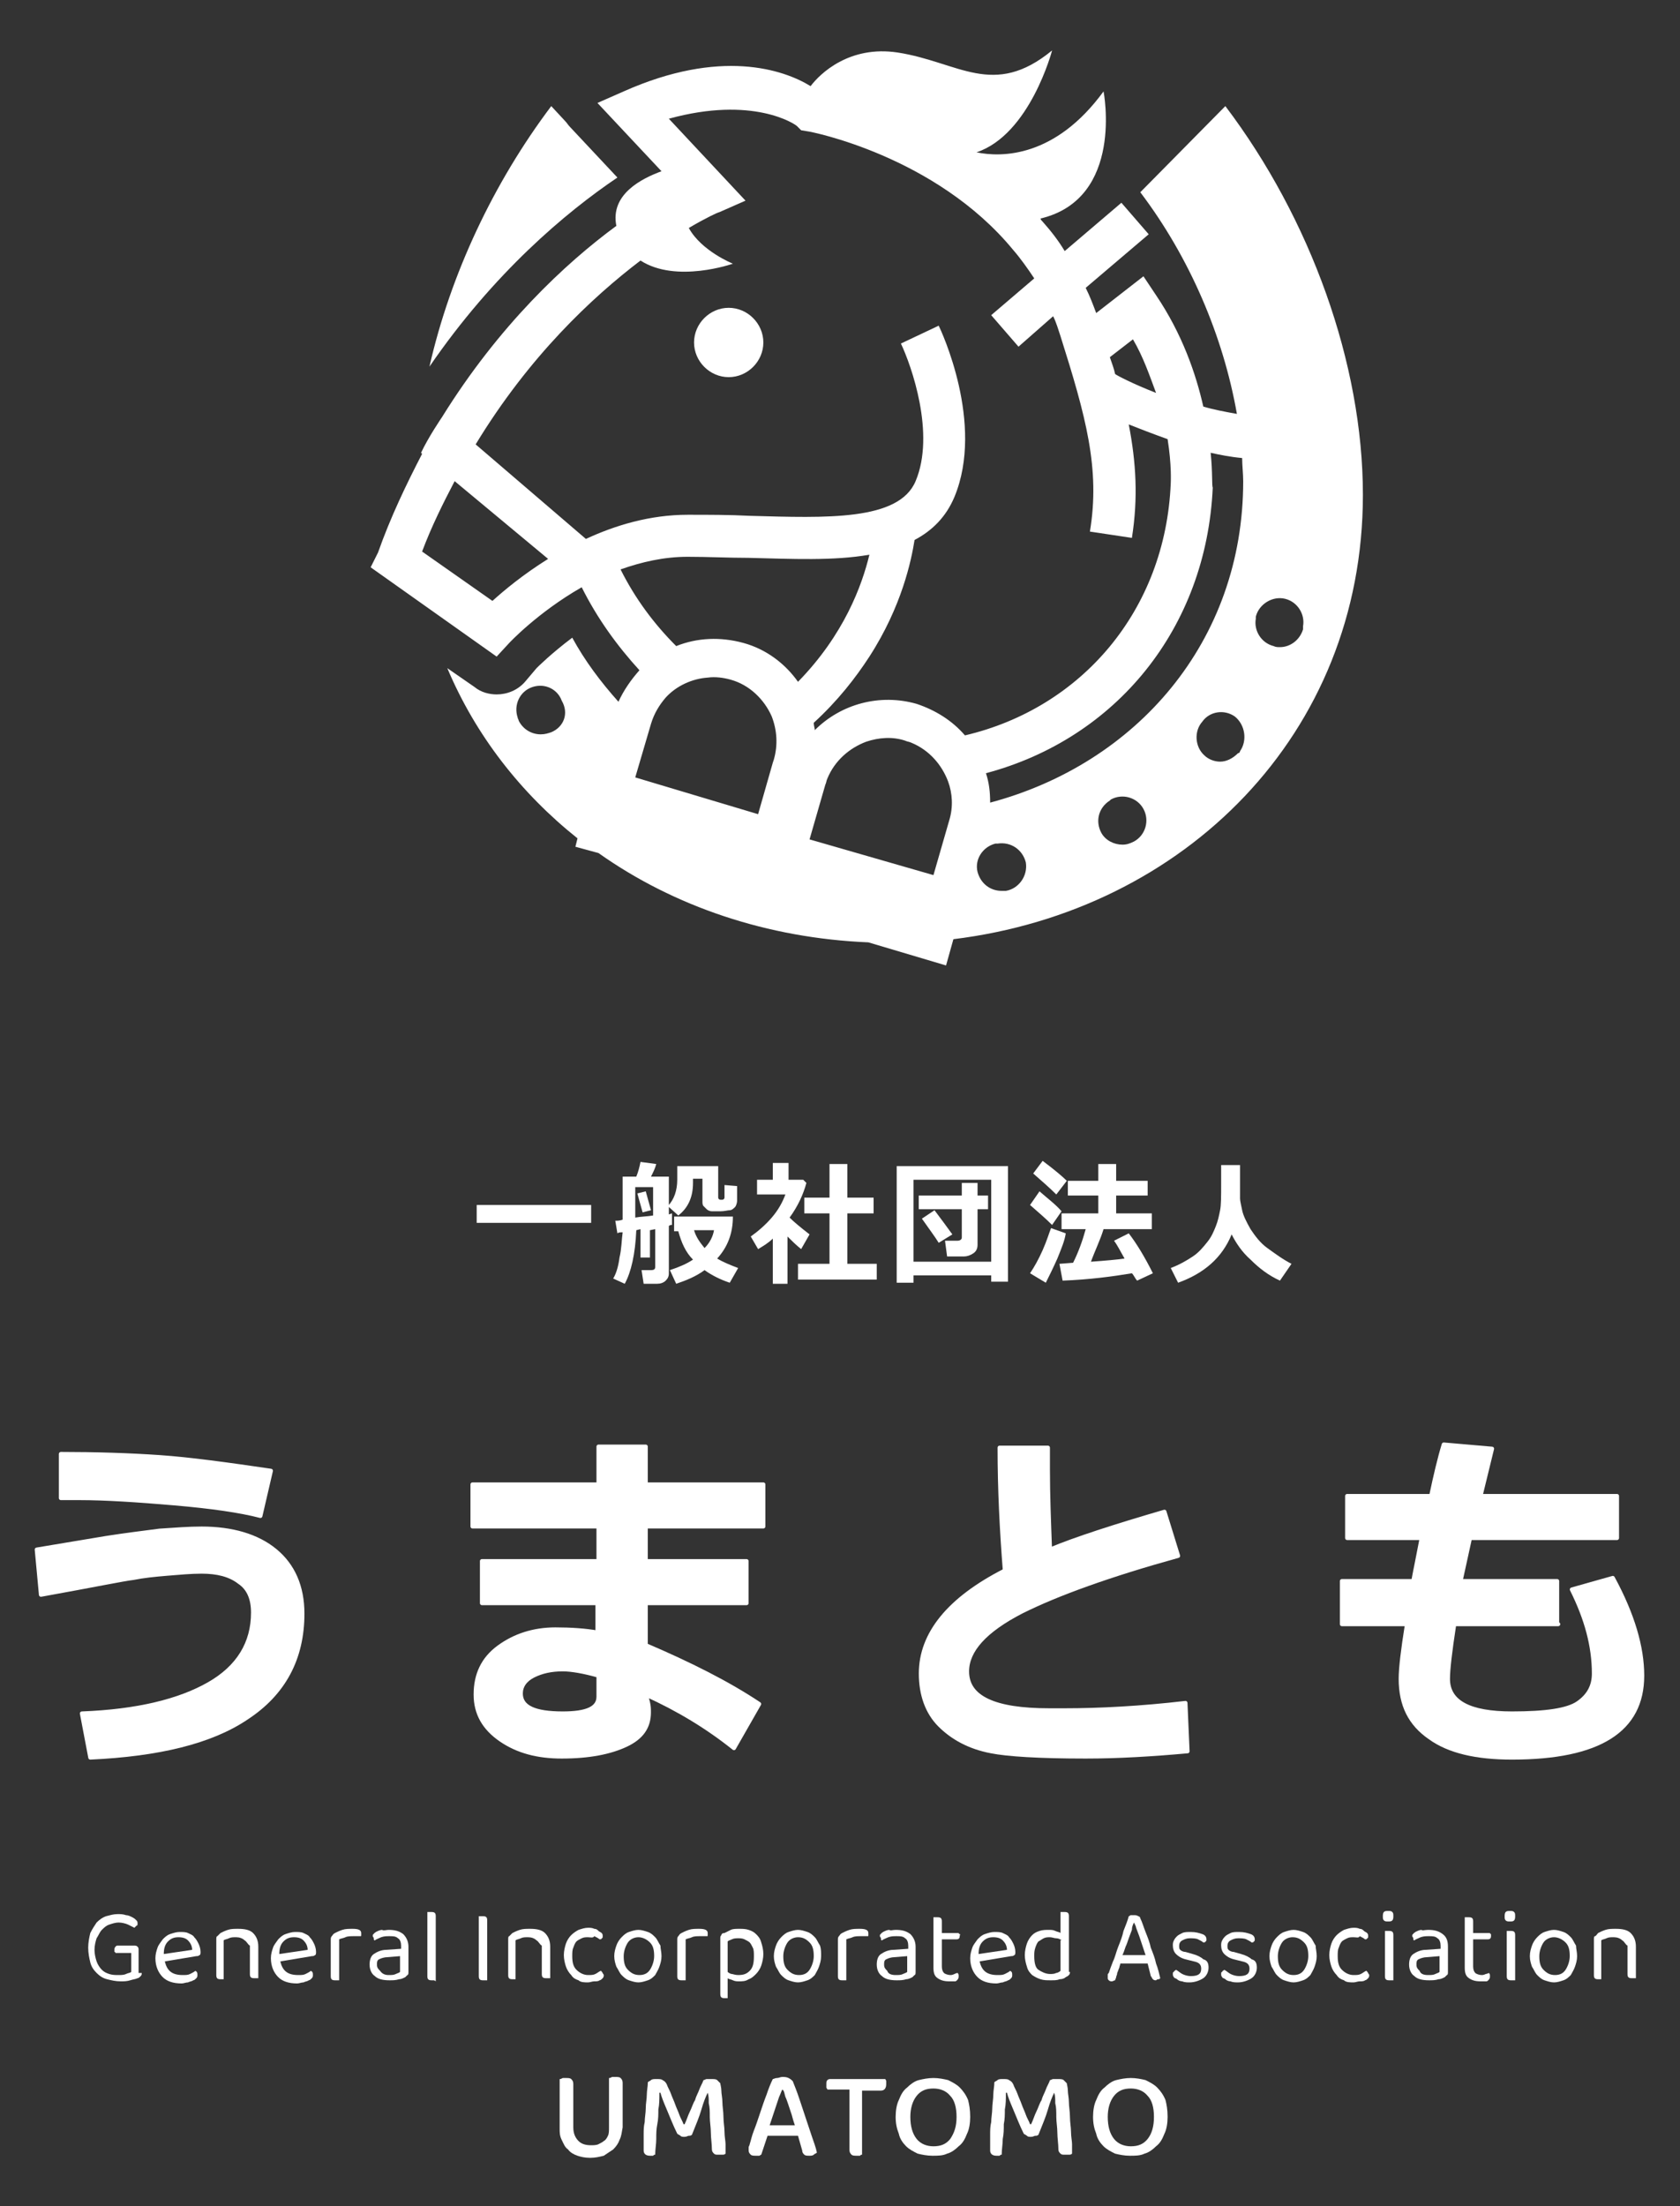 <svg xmlns="http://www.w3.org/2000/svg" xmlns:xlink="http://www.w3.org/1999/xlink" id="&#x30EC;&#x30A4;&#x30E4;&#x30FC;_1" x="0px" y="0px" width="160px" height="210px" viewBox="0 0 160 210" style="enable-background:new 0 0 160 210;" xml:space="preserve"><rect x="0" y="0" width="160" height="210" fill="#333333" stroke="none"/><style type="text/css">	.st0{fill:#FFFFFF;}	.st1{fill:#FFFFFF;stroke:#FFFFFF;stroke-width:0.387;stroke-linecap:round;stroke-linejoin:round;stroke-miterlimit:10;}</style><g>	<g>		<path class="st0" d="M58.8,16.9l-4.5-4.8c-0.2-0.2-0.3-0.4-0.5-0.6l-1.3-1.4c-5.5,7.3-9.6,16-11.6,24.8C47,26,53.9,20.2,58.8,16.9    z"></path>		<path class="st0" d="M116.7,10.1l-8.1,8.2c4.7,6.2,7.9,13.7,9.2,21.1c-1.1-0.2-2.2-0.4-3.2-0.7c-0.7-3.1-2-6.9-4.5-10.6l-1.2-1.8    l-4.5,3.5c-0.3-0.8-0.6-1.6-1-2.4l6-5.1l-2.6-3l-5.4,4.6c-0.6-1-1.3-1.9-2.1-2.8c-0.1-0.1-0.2-0.2-0.2-0.3c8-1.9,6-12.1,6-12.1    C100.5,15,95.4,15,93,14.5c5.1-1.7,7.2-9.7,7.2-9.7c-5.6,4.6-8.9,1.1-14.7,0.2c-4.6-0.7-7.4,2-8.3,3.2c-2.6-1.6-8.6-3.6-17.8,0.5    l-2.5,1.1l6.1,6.5c-1.9,0.7-4.9,2.2-4.3,5.2c-4.9,3.6-11.2,9.5-16.6,18.2l0,0c0,0-1.3,1.9-2,3.4l0.1,0.1c-1.5,2.9-3,6-4.2,9.4    L35.3,54l12,8.5l1.2-1.3c0,0,2.7-2.9,6.9-5.3c1.5,3,3.4,5.6,5.5,7.9c-0.8,0.9-1.5,1.9-2,3c-1.7-1.9-3.2-3.9-4.4-6.1    c-2,1.5-3.3,2.8-3.4,2.9L50,64.9c-0.7,0.8-1.7,1.2-2.7,1.2c-0.7,0-1.5-0.2-2.1-0.7l-2.6-1.8c2.7,6.4,7,11.9,12.4,16.2l-0.2,0.8    l2.2,0.6c7.2,5.1,16.1,8.1,25.7,8.5l7.4,2.2l0.7-2.5c22-2.7,39-19.5,39-42.3C129.8,34.6,124.8,20.8,116.7,10.1z M52.5,69.7    c-0.3,0.1-0.6,0.2-1,0.2c-0.9,0-1.7-0.5-2.1-1.3c0-0.1-0.1-0.2-0.1-0.3c-0.4-1.2,0.2-2.5,1.4-2.9c1.2-0.4,2.4,0.2,2.8,1.3    C54.2,67.9,53.7,69.2,52.5,69.7z M115.3,43.1c0.9,0.2,1.9,0.4,3,0.5c0,0.7,0.1,1.5,0.1,2.2c0,15.3-10.2,26.9-24.1,30.6    c0-1-0.1-1.9-0.4-2.8c12.4-3.3,21-13.8,21.6-27.2C115.4,46.3,115.5,45,115.3,43.1z M107.9,32.3c1,1.7,1.6,3.5,2.2,5.1    c-2.3-0.9-3.8-1.7-3.9-1.8c-0.1-0.5-0.3-1-0.5-1.6L107.9,32.3z M46.9,57.2l-6.7-4.7c0.9-2.4,2-4.6,3.1-6.7l8.9,7.4    C49.8,54.7,48,56.2,46.9,57.2z M59.1,54.2c2-0.7,4.1-1.2,6.4-1.2c1.9,0,3.9,0.1,5.8,0.1c4.1,0.1,8.1,0.3,11.5-0.3    c-0.7,2.9-2.4,7.6-6.8,12.1c-1.2-1.7-3-3.1-5.2-3.7h0c-2.2-0.6-4.4-0.5-6.4,0.3C62.3,59.4,60.5,57,59.1,54.2z M62,68.9    c0.3-1,0.8-1.8,1.4-2.5c1-1.1,2.5-1.8,4-1.9c0.7-0.1,1.5,0,2.2,0.2c1.8,0.5,3.2,1.9,3.9,3.5c0.5,1.3,0.6,2.7,0.2,4.1l-0.1,0.3    l-1.4,4.9L60.5,74L62,68.9z M90.4,78.1l-1.5,5.2l-11.8-3.4l1.5-5.2c0.1-0.2,0.1-0.4,0.2-0.6c0.7-1.7,2.1-2.9,3.7-3.5    c1.2-0.4,2.5-0.5,3.7-0.1c0.2,0.1,0.4,0.1,0.6,0.2c1.7,0.7,2.9,2.1,3.5,3.7C90.7,75.5,90.8,76.8,90.4,78.1z M87.3,67L87.3,67    c-3.5-1-7.2,0-9.7,2.5c0-0.2-0.1-0.4-0.1-0.7c2.3-2.1,4-4.3,5.3-6.3c3.1-4.8,4-9.2,4.3-11.1c1.7-0.9,3-2.2,3.8-4.1    c2.9-7-1.3-15.9-1.5-16.3l-3.6,1.7c1,2.1,3.3,8.6,1.4,13.1c-1.6,3.8-8.5,3.5-15.8,3.3c-1.9-0.1-3.9-0.1-5.9-0.1    c-3.6,0-6.9,1-9.7,2.3l-10.5-9c5.1-8.4,11.1-14,15.7-17.5c3.4,2.2,8.8,0.3,8.8,0.3s-3-1.2-4.2-3.4c1.7-1,2.8-1.5,2.9-1.5l2.5-1.1    l-7.3-7.8c8-2.2,12,0.5,12.2,0.7l0.4,0.4l0.6,0.1c0.2,0,12.2,2.3,19.6,11.3c0.7,0.8,1.4,1.8,2,2.7l-4.1,3.5l2.6,3l3.3-2.9    c0.3,0.6,0.5,1.3,0.7,1.9c2.4,7.6,3.8,12.6,2.8,18.6l4,0.6c0.6-3.8,0.4-7.2-0.3-10.8c1,0.4,2.3,0.9,3.7,1.4    c0.4,2.5,0.3,4.1,0.3,4.2C111,58.1,103,67.4,91.9,70C90.7,68.6,89.1,67.6,87.3,67z M95.8,84.8c-0.1,0-0.3,0-0.4,0    c-1.1,0-2-0.7-2.3-1.8c-0.3-1.2,0.5-2.4,1.7-2.7c0,0,0.2,0,0.2,0c1.3-0.2,2.4,0.6,2.7,1.8C97.9,83.4,97,84.6,95.8,84.8z M108,80.1    c-0.4,0.2-0.7,0.3-1.1,0.3c-0.8,0-1.6-0.4-2-1.1c-0.6-1.1-0.3-2.4,0.8-3.1c0,0,0.1-0.1,0.1-0.1c1.1-0.6,2.5-0.2,3.1,0.9    C109.5,78.1,109.1,79.5,108,80.1z M118.1,71.5c0,0.1-0.1,0.2-0.2,0.2c-0.5,0.5-1.1,0.8-1.7,0.8c-0.5,0-1.1-0.2-1.5-0.6    c-0.9-0.8-1-2.3-0.2-3.2h0c0.7-1,2.1-1.2,3.1-0.5C118.6,69,118.8,70.5,118.1,71.5z M124.1,59.9c-0.3,1-1.2,1.7-2.2,1.7    c-0.2,0-0.4,0-0.6-0.1c-1.2-0.3-1.9-1.5-1.7-2.6c0-0.1,0-0.1,0-0.2c0.3-1.2,1.6-2,2.8-1.7c1.2,0.3,1.9,1.5,1.7,2.6    C124.1,59.8,124.1,59.8,124.1,59.9z"></path>		<path class="st0" d="M69.4,29.3c-1.8,0-3.3,1.5-3.3,3.3c0,1.8,1.5,3.3,3.3,3.3c1.8,0,3.3-1.5,3.3-3.3    C72.7,30.8,71.2,29.3,69.4,29.3z"></path>	</g>	<g>		<path class="st0" d="M56.3,116.4H45.4v-1.7h10.9V116.4z"></path>		<path class="st0" d="M61.8,119.7H61V117l-0.4,0.1c-0.1,2.3-0.5,4-1.1,5.1l-1.1-0.5c0.3-0.5,0.5-1.2,0.6-2c0.2-0.8,0.2-1.7,0.3-2.4    c-0.2,0-0.4,0-0.5,0.1l-0.2-1.2c0.2,0,0.4,0,0.7-0.1v-4.1h1.3c0.2-0.5,0.3-0.9,0.4-1.4l1.5,0.2c-0.1,0.4-0.3,0.8-0.5,1.2h1.7v3.6    l0.3-0.1v1.1c-0.1,0-0.2,0-0.3,0.1v4.5c0,0.3-0.1,0.5-0.3,0.7c-0.2,0.2-0.5,0.3-0.8,0.3h-1.3l-0.2-1.3h0.9c0.3,0,0.4-0.1,0.4-0.3    v-3.6l-0.5,0.1V119.7z M60.5,115.9c0.5-0.1,1.1-0.1,1.7-0.2V113h-1.7V115.9z M62,115.2l-0.8,0.2l-0.5-1.8l0.8-0.2L62,115.2z     M70.2,112.9v1.4c0,0.2-0.1,0.5-0.2,0.6s-0.3,0.3-0.5,0.3c-0.2,0-0.5,0.1-0.9,0.1c-0.4,0-0.6,0-0.8,0s-0.4-0.1-0.5-0.2    c-0.1-0.1-0.2-0.2-0.3-0.3c-0.1-0.1-0.1-0.3-0.1-0.4v-2.2h-0.9v0.1v0.1v0.2c0,1.4-0.5,2.4-1.4,3.1l-1-0.9c0.6-0.6,0.9-1.5,0.9-2.5    v-1.3h3.9v3c0,0.1,0.1,0.2,0.2,0.2h0.2c0.1,0,0.2-0.1,0.2-0.2c0-0.1,0-0.5,0-1.2L70.2,112.9z M69.8,115.8c0,1.6-0.5,2.9-1.5,4    c0.5,0.3,1.2,0.6,2,0.9l-0.8,1.4c-0.9-0.3-1.7-0.7-2.4-1.2c-0.8,0.6-1.8,1-2.7,1.3l-0.6-1.3c0.9-0.3,1.6-0.6,2.2-1    c-0.7-0.7-1.1-1.6-1.4-2.7h-0.4v-1.4H69.8z M67.1,118.8c0.5-0.5,0.8-1.1,0.9-1.7h-1.9C66.3,117.8,66.7,118.3,67.1,118.8z"></path>		<path class="st0" d="M75.1,122.2h-1.5v-4.3c-0.4,0.4-0.9,0.7-1.4,1l-0.7-1.2c0.7-0.5,1.4-1.1,2-1.8c0.6-0.7,1-1.4,1.3-2.2h-2.7    v-1.4h1.5v-1.6h1.5v1.6h1.4l0.3,0.3c-0.3,1.1-0.8,2.2-1.6,3.3c0.4,0.4,1,0.9,1.9,1.6l-0.8,1.4c-0.5-0.4-0.9-0.8-1.3-1.2V122.2z     M83.5,121.8H76v-1.5h3v-4.8h-2.4v-1.5H79v-3.2h1.7v3.2h2.5v1.5h-2.5v4.8h2.8V121.8z"></path>		<path class="st0" d="M94.5,121.4H87v0.7h-1.6V111h10.6v11h-1.6V121.4z M87,120.1h7.4v-7.8H87V120.1z M93.1,118.5    c0,0.3-0.1,0.6-0.4,0.8c-0.3,0.2-0.6,0.3-0.9,0.3h-1.6l-0.2-1.5h1.2c0.2,0,0.4-0.1,0.4-0.3v-2.7l-4.1,0v-1.3h4.1v-1.2h1.5v1.2h1    v1.3h-1V118.5z M90.7,117.5l-1.3,0.8c-0.3-0.5-0.9-1.3-1.6-2.3l1.2-0.8C89.6,116,90.2,116.8,90.7,117.5z"></path>		<path class="st0" d="M101.1,115.3l-0.9,1.3c-0.6-0.6-1.3-1.2-2.1-1.9l0.9-1.3C99.8,114.1,100.6,114.7,101.1,115.3z M101.5,117.4    c-0.1,0.7-0.4,1.4-0.8,2.4c-0.4,0.9-0.8,1.7-1.1,2.3l-1.5-0.9c0.4-0.6,0.8-1.3,1.2-2.2c0.4-0.9,0.6-1.6,0.8-2.1L101.5,117.4z     M101.6,112.4l-1,1.3c-0.6-0.6-1.4-1.3-2.2-2l0.9-1.2C100.5,111.4,101.2,112,101.6,112.4z M107.8,121.2c-1.8,0.3-4,0.6-6.6,0.7    l-0.3-1.6l1.3-0.1c0.5-1,0.9-2.1,1.2-3.2h-2.3v-1.5h3.5v-1.7h-2.9v-1.4h2.9v-1.6h1.7v1.6h3v1.4h-3v1.7h3.4v1.5h-4.6    c-0.3,1-0.8,2-1.2,3.1c1.4-0.1,2.5-0.2,3.2-0.3c-0.4-0.7-0.7-1.3-1-1.7l1.4-0.7c0.7,0.9,1.5,2.2,2.3,3.8l-1.5,0.7    C108.1,121.7,108,121.4,107.8,121.2z"></path>		<path class="st0" d="M117.3,117.5c-0.9,2.2-2.6,3.7-5.1,4.6l-0.7-1.4c0.8-0.3,1.5-0.7,2.1-1.1c0.6-0.4,1-0.9,1.4-1.4    s0.6-1,0.8-1.5c0.2-0.5,0.3-1,0.4-1.5s0.1-1.3,0.1-2.6l0-1.7h1.8v3.2c0,0.2,0.1,0.6,0.2,1.1c0.1,0.5,0.4,1.1,0.8,1.8    c0.4,0.6,0.9,1.3,1.6,1.8s1.5,1.1,2.3,1.5l-1.1,1.6c-1.1-0.5-2-1.2-2.8-2C118.3,119.2,117.7,118.3,117.3,117.5z"></path>	</g>	<g>		<path class="st1" d="M8.6,167.3l-0.8-4.2c5.3-0.2,9.3-1.2,12.1-2.8c2.8-1.6,4.2-3.9,4.2-6.8c0-1.3-0.4-2.3-1.3-2.9    c-0.9-0.7-2.1-1-3.6-1c-1,0-2.1,0.1-3.3,0.2c-1.2,0.1-2.2,0.2-3.2,0.4c-0.9,0.1-3.8,0.7-8.8,1.6l-0.4-4.3l6.6-1.1    c1.9-0.3,3.6-0.5,5.1-0.7c1.5-0.1,2.8-0.2,4-0.2c2.9,0,5.3,0.7,7,2.1c1.7,1.4,2.6,3.4,2.6,6c0,4.3-1.8,7.6-5.3,9.9    C20.1,165.8,15.1,167,8.6,167.3z M25.8,140l-1,4.3c-1.9-0.5-4.7-0.9-8.2-1.2c-3.5-0.3-6.6-0.5-9-0.5c-0.6,0-1.2,0-1.8,0l0-4.2    c3.3,0,6.5,0.1,9.4,0.3S21.7,139.4,25.8,140z"></path>		<path class="st1" d="M72.3,162.2l-2.4,4.2c-2.5-2-5.3-3.7-8.4-5.1l0.2,0.7c0.1,0.4,0.1,0.7,0.1,1c0,1.4-0.7,2.4-2.2,3.1    c-1.5,0.7-3.5,1.1-6.1,1.1c-2.3,0-4.2-0.5-5.8-1.6s-2.4-2.5-2.4-4.3c0-1.9,0.7-3.4,2.2-4.5s3.3-1.7,5.4-1.7c1.5,0,2.9,0.1,4,0.3    v-2.8H45.9v-4H57v-3.3H45v-4h12v-3.6h4.5v3.6h11.2v4H61.5v3.3h9.6v4h-9.6v4C65.7,158.4,69.3,160.2,72.3,162.2z M57,161.5v-2    c-1.4-0.4-2.6-0.6-3.4-0.6c-1.1,0-2,0.2-2.8,0.6c-0.8,0.4-1.2,1-1.2,1.7c0,1.3,1.3,1.9,4,1.9C55.9,163.1,57,162.6,57,161.5z"></path>		<path class="st1" d="M113.1,166.7c-3.3,0.3-6.6,0.5-9.7,0.5c-4.5,0-7.5-0.2-9-0.5c-2.1-0.4-3.7-1.3-4.9-2.5    c-1.2-1.2-1.8-2.9-1.8-4.9c0-3.8,2.7-7.1,8-9.8c-0.3-3.8-0.5-7.7-0.5-11.7h4.6l0,1.5v0.5c0,2.5,0.1,5,0.2,7.7    c2.4-1,6.1-2.2,10.9-3.6l1.3,4.2c-6.5,1.8-11.5,3.6-14.9,5.3c-3.5,1.8-5.2,3.7-5.2,5.7c0,2.5,2.6,3.7,7.8,3.7h1.5    c3.3,0,7.2-0.2,11.5-0.7L113.1,166.7z"></path>		<path class="st1" d="M148.4,154.6h-9.9c-0.4,2.6-0.6,4.3-0.6,5.2c0,2.2,2,3.3,6.1,3.3c3.2,0,5.3-0.3,6.3-1c1-0.7,1.5-1.6,1.5-2.8    c0-2.6-0.7-5.2-2.1-8l3.9-1.1c1.9,3.5,2.8,6.6,2.8,9.3c0,5.2-4.1,7.8-12.4,7.8c-3.4,0-6-0.6-7.8-1.9c-1.9-1.3-2.8-3.1-2.8-5.6    c0-1,0.2-2.7,0.6-5.2h-6.2v-4.1h6.8c0.2-1.1,0.5-2.5,0.8-4.1h-7.1v-4h8c0.4-1.9,0.8-3.6,1.2-4.9l4.6,0.4l-1.1,4.5h13v4H140    l-0.9,4.1h9.2V154.6z"></path>	</g>	<g>		<g>			<path class="st0" d="M13.5,187.8c0,0.1,0,0.2-0.1,0.3c-0.1,0.1-0.2,0.2-0.3,0.2c-0.2,0.1-0.4,0.1-0.7,0.2     c-0.3,0.1-0.6,0.1-0.9,0.1c-0.5,0-0.9-0.1-1.3-0.2c-0.4-0.1-0.7-0.3-1-0.6c-0.3-0.3-0.5-0.6-0.6-1s-0.2-0.9-0.2-1.4     c0-0.5,0.1-1,0.2-1.4c0.2-0.4,0.4-0.7,0.6-1c0.3-0.3,0.6-0.5,0.9-0.6c0.4-0.1,0.7-0.2,1.1-0.2c0.3,0,0.5,0,0.8,0.1     c0.2,0,0.4,0.1,0.6,0.2c0.2,0.1,0.3,0.2,0.4,0.3c0.1,0.1,0.1,0.2,0.1,0.3c0,0.1,0,0.2-0.1,0.2c-0.1,0.1-0.1,0.1-0.2,0.2     c-0.2-0.1-0.4-0.2-0.6-0.3s-0.6-0.2-0.9-0.2c-0.3,0-0.6,0.1-0.9,0.2s-0.5,0.3-0.7,0.5c-0.2,0.2-0.3,0.5-0.5,0.8     c-0.1,0.3-0.2,0.7-0.2,1.1c0,0.4,0.1,0.8,0.2,1.1c0.1,0.3,0.3,0.6,0.5,0.8c0.2,0.2,0.4,0.3,0.7,0.4c0.3,0.1,0.6,0.1,0.9,0.1     c0.2,0,0.5,0,0.7-0.1s0.4-0.1,0.5-0.2v-1.8h-1.5c0,0,0-0.1-0.1-0.1c0-0.1,0-0.1,0-0.2c0-0.1,0-0.2,0.1-0.3     c0.1-0.1,0.1-0.1,0.2-0.1h1.6c0.1,0,0.2,0,0.3,0.1c0.1,0.1,0.1,0.2,0.1,0.3V187.8z"></path>			<path class="st0" d="M15.7,186.7c0.2,0.9,0.7,1.3,1.7,1.3c0.3,0,0.5,0,0.7-0.1c0.2-0.1,0.4-0.2,0.5-0.3c0.2,0.1,0.2,0.2,0.2,0.4     c0,0.1,0,0.2-0.1,0.3c-0.1,0.1-0.2,0.2-0.3,0.2c-0.1,0.1-0.3,0.1-0.5,0.2c-0.2,0-0.4,0.1-0.6,0.1c-0.8,0-1.4-0.2-1.8-0.6     s-0.7-1-0.7-1.8c0-0.4,0.1-0.7,0.2-1c0.1-0.3,0.3-0.5,0.5-0.8c0.2-0.2,0.4-0.4,0.7-0.5c0.3-0.1,0.6-0.2,0.9-0.2     c0.3,0,0.6,0,0.8,0.1c0.2,0.1,0.5,0.2,0.6,0.4c0.2,0.2,0.3,0.4,0.4,0.6c0.1,0.2,0.2,0.5,0.2,0.8c0,0.1,0,0.3-0.1,0.3     c-0.1,0.1-0.2,0.1-0.3,0.1L15.7,186.7z M17,184.4c-0.4,0-0.7,0.1-1,0.4c-0.3,0.3-0.4,0.7-0.4,1.2l2.7-0.4c0-0.4-0.2-0.7-0.4-0.9     C17.7,184.5,17.4,184.4,17,184.4z"></path>			<path class="st0" d="M23.3,184.7c-0.2-0.2-0.5-0.3-0.8-0.3c-0.3,0-0.5,0-0.7,0.1c-0.2,0.1-0.4,0.1-0.5,0.2v3.7c0,0-0.1,0-0.1,0     c-0.1,0-0.1,0-0.2,0c-0.3,0-0.4-0.1-0.4-0.4v-3.4c0-0.1,0-0.3,0.1-0.3c0.1-0.1,0.2-0.2,0.3-0.3c0.2-0.1,0.4-0.2,0.7-0.3     c0.3-0.1,0.6-0.1,1-0.1c0.6,0,1.1,0.1,1.4,0.4c0.3,0.3,0.5,0.7,0.5,1.3v3c0,0-0.1,0-0.2,0c-0.1,0-0.1,0-0.2,0     c-0.3,0-0.4-0.1-0.4-0.4v-2.7C23.6,185.1,23.5,184.8,23.3,184.7z"></path>			<path class="st0" d="M26.7,186.7c0.2,0.9,0.7,1.3,1.7,1.3c0.3,0,0.5,0,0.7-0.1c0.2-0.1,0.4-0.2,0.5-0.3c0.2,0.1,0.2,0.2,0.2,0.4     c0,0.1,0,0.2-0.1,0.3c-0.1,0.1-0.2,0.2-0.3,0.2c-0.1,0.1-0.3,0.1-0.5,0.2c-0.2,0-0.4,0.1-0.6,0.1c-0.8,0-1.4-0.2-1.8-0.6     s-0.7-1-0.7-1.8c0-0.4,0.1-0.7,0.2-1c0.1-0.3,0.3-0.5,0.5-0.8c0.2-0.2,0.4-0.4,0.7-0.5c0.3-0.1,0.6-0.2,0.9-0.2     c0.3,0,0.6,0,0.8,0.1c0.2,0.1,0.5,0.2,0.6,0.4c0.2,0.2,0.3,0.4,0.4,0.6c0.1,0.2,0.2,0.5,0.2,0.8c0,0.1,0,0.3-0.1,0.3     c-0.1,0.1-0.2,0.1-0.3,0.1L26.7,186.7z M28,184.4c-0.4,0-0.7,0.1-1,0.4c-0.3,0.3-0.4,0.7-0.4,1.2l2.7-0.4c0-0.4-0.2-0.7-0.4-0.9     C28.7,184.5,28.4,184.4,28,184.4z"></path>			<path class="st0" d="M32.2,188.5c0,0-0.1,0-0.1,0c-0.1,0-0.1,0-0.2,0c-0.3,0-0.4-0.1-0.4-0.4v-3.4c0-0.2,0-0.3,0.1-0.4     c0.1-0.1,0.1-0.2,0.3-0.3c0.2-0.1,0.4-0.2,0.7-0.3c0.3-0.1,0.6-0.1,1-0.1c0.5,0,0.8,0.1,0.8,0.4c0,0.1,0,0.1,0,0.2s0,0.1-0.1,0.1     c-0.1,0-0.2,0-0.3,0c-0.1,0-0.2,0-0.3,0c-0.3,0-0.6,0-0.8,0.1c-0.2,0.1-0.4,0.1-0.6,0.2V188.5z"></path>			<path class="st0" d="M37,183.7c0.6,0,1,0.1,1.4,0.4c0.3,0.3,0.5,0.7,0.5,1.2v2.4c0,0.1,0,0.3-0.1,0.3c-0.1,0.1-0.1,0.1-0.2,0.2     c-0.2,0.1-0.4,0.2-0.6,0.2c-0.3,0.1-0.6,0.1-0.9,0.1c-0.6,0-1.1-0.1-1.4-0.4c-0.3-0.2-0.5-0.6-0.5-1.1c0-0.4,0.1-0.8,0.4-1     c0.3-0.2,0.7-0.4,1.2-0.4l1.4-0.1v-0.3c0-0.3-0.1-0.6-0.3-0.7c-0.2-0.2-0.5-0.2-0.8-0.2c-0.3,0-0.5,0-0.8,0.1     c-0.2,0.1-0.5,0.2-0.6,0.3c-0.1,0-0.1-0.1-0.1-0.2c0-0.1-0.1-0.1-0.1-0.2c0-0.1,0-0.2,0.1-0.2c0-0.1,0.1-0.1,0.2-0.2     c0.2-0.1,0.4-0.2,0.6-0.2C36.5,183.8,36.8,183.7,37,183.7z M37,188c0.3,0,0.5,0,0.7-0.1s0.3-0.1,0.4-0.2v-1.5l-1.2,0.1     c-0.3,0-0.6,0.1-0.8,0.2c-0.2,0.1-0.2,0.3-0.2,0.5c0,0.3,0.1,0.4,0.3,0.6C36.4,187.9,36.7,188,37,188z"></path>			<path class="st0" d="M41.3,188.5c-0.1,0-0.1,0-0.2,0c-0.3,0-0.4-0.1-0.4-0.4V182c0,0,0.1,0,0.2,0c0.1,0,0.1,0,0.2,0     c0.3,0,0.4,0.1,0.4,0.4v6.2C41.4,188.5,41.3,188.5,41.3,188.5z"></path>			<path class="st0" d="M46.2,188.5c-0.1,0-0.1,0-0.2,0c-0.3,0-0.4-0.1-0.4-0.4v-5.7c0,0,0.1,0,0.2,0c0.1,0,0.1,0,0.2,0     c0.3,0,0.4,0.1,0.4,0.4v5.7C46.3,188.5,46.3,188.5,46.2,188.5z"></path>			<path class="st0" d="M51.1,184.7c-0.2-0.2-0.5-0.3-0.8-0.3c-0.3,0-0.5,0-0.7,0.1c-0.2,0.1-0.4,0.1-0.5,0.2v3.7c0,0-0.1,0-0.1,0     c-0.1,0-0.1,0-0.2,0c-0.3,0-0.4-0.1-0.4-0.4v-3.4c0-0.1,0-0.3,0.1-0.3c0.1-0.1,0.2-0.2,0.3-0.3c0.2-0.1,0.4-0.2,0.7-0.3     c0.3-0.1,0.6-0.1,1-0.1c0.6,0,1.1,0.1,1.4,0.4c0.3,0.3,0.5,0.7,0.5,1.3v3c0,0-0.1,0-0.2,0c-0.1,0-0.1,0-0.2,0     c-0.3,0-0.4-0.1-0.4-0.4v-2.7C51.4,185.1,51.3,184.8,51.1,184.7z"></path>			<path class="st0" d="M56,184.4c-0.2,0-0.4,0-0.6,0.1c-0.2,0.1-0.4,0.2-0.5,0.3c-0.1,0.1-0.2,0.3-0.3,0.6     c-0.1,0.2-0.1,0.5-0.1,0.8c0,0.6,0.1,1,0.4,1.3c0.3,0.3,0.7,0.5,1.1,0.5c0.3,0,0.5,0,0.7-0.1c0.2-0.1,0.3-0.2,0.5-0.3     c0.1,0,0.1,0.1,0.2,0.2c0,0.1,0.1,0.1,0.1,0.2c0,0.1,0,0.2-0.1,0.3c-0.1,0.1-0.2,0.2-0.3,0.2c-0.1,0.1-0.3,0.1-0.5,0.1     c-0.2,0-0.4,0.1-0.6,0.1c-0.3,0-0.7,0-0.9-0.2c-0.3-0.1-0.5-0.2-0.7-0.5c-0.2-0.2-0.4-0.5-0.5-0.8c-0.1-0.3-0.2-0.7-0.2-1.1     c0-0.4,0.1-0.8,0.2-1.1c0.1-0.3,0.3-0.6,0.5-0.8c0.2-0.2,0.5-0.4,0.7-0.5c0.3-0.1,0.6-0.2,0.9-0.2c0.2,0,0.4,0,0.6,0.1     c0.2,0,0.3,0.1,0.4,0.2s0.2,0.1,0.3,0.2c0.1,0.1,0.1,0.2,0.1,0.3c0,0.1,0,0.2-0.1,0.2c0,0.1-0.1,0.1-0.2,0.1     c-0.1-0.1-0.3-0.2-0.5-0.3C56.5,184.5,56.2,184.4,56,184.4z"></path>			<path class="st0" d="M63,186.2c0,0.4-0.1,0.7-0.2,1c-0.1,0.3-0.3,0.6-0.4,0.8c-0.2,0.2-0.4,0.4-0.7,0.5s-0.6,0.2-0.9,0.2     c-0.3,0-0.6-0.1-0.9-0.2s-0.5-0.3-0.7-0.5c-0.2-0.2-0.3-0.5-0.5-0.8c-0.1-0.3-0.2-0.6-0.2-1c0-0.4,0.1-0.7,0.2-1     c0.1-0.3,0.3-0.6,0.5-0.8c0.2-0.2,0.4-0.4,0.7-0.5s0.6-0.2,0.9-0.2c0.3,0,0.6,0.1,0.9,0.2s0.5,0.3,0.7,0.5     c0.2,0.2,0.3,0.5,0.5,0.8C62.9,185.5,63,185.8,63,186.2z M60.8,184.4c-0.4,0-0.8,0.2-1,0.5s-0.4,0.8-0.4,1.3c0,0.6,0.1,1,0.4,1.3     c0.3,0.3,0.6,0.5,1.1,0.5c0.5,0,0.8-0.2,1-0.5c0.2-0.3,0.4-0.8,0.4-1.3c0-0.6-0.1-1-0.4-1.3S61.2,184.4,60.8,184.4z"></path>			<path class="st0" d="M65.2,188.5c0,0-0.1,0-0.1,0c-0.1,0-0.1,0-0.2,0c-0.3,0-0.4-0.1-0.4-0.4v-3.4c0-0.2,0-0.3,0.1-0.4     c0.1-0.1,0.1-0.2,0.3-0.3c0.2-0.1,0.4-0.2,0.7-0.3c0.3-0.1,0.6-0.1,1-0.1c0.5,0,0.8,0.1,0.8,0.4c0,0.1,0,0.1,0,0.2s0,0.1-0.1,0.1     c-0.1,0-0.2,0-0.3,0c-0.1,0-0.2,0-0.3,0c-0.3,0-0.6,0-0.8,0.1c-0.2,0.1-0.4,0.1-0.6,0.2V188.5z"></path>			<path class="st0" d="M70.4,188.6c-0.2,0-0.4,0-0.6-0.1c-0.2-0.1-0.4-0.1-0.5-0.2v1.9c0,0-0.1,0-0.1,0c-0.1,0-0.1,0-0.2,0     c-0.3,0-0.4-0.1-0.4-0.4v-5.3c0-0.1,0-0.2,0.1-0.3c0-0.1,0.1-0.2,0.3-0.2c0.2-0.1,0.4-0.2,0.6-0.3c0.2-0.1,0.5-0.1,0.8-0.1     c0.3,0,0.6,0,0.9,0.1c0.3,0.1,0.5,0.2,0.7,0.4c0.2,0.2,0.4,0.4,0.5,0.8c0.1,0.3,0.2,0.7,0.2,1.1c0,0.4-0.1,0.8-0.2,1.1     s-0.3,0.6-0.5,0.8c-0.2,0.2-0.4,0.4-0.7,0.5C71,188.6,70.7,188.6,70.4,188.6z M70.3,188c0.5,0,0.8-0.1,1.1-0.4s0.4-0.7,0.4-1.4     c0-0.3,0-0.6-0.1-0.8c-0.1-0.2-0.2-0.4-0.3-0.5s-0.3-0.2-0.5-0.3c-0.2-0.1-0.4-0.1-0.6-0.1c-0.2,0-0.4,0-0.6,0.1     c-0.2,0.1-0.3,0.1-0.4,0.2v2.9c0.1,0.1,0.3,0.2,0.4,0.2C69.8,187.9,70,188,70.3,188z"></path>			<path class="st0" d="M78.2,186.2c0,0.4-0.1,0.7-0.2,1c-0.1,0.3-0.3,0.6-0.4,0.8c-0.2,0.2-0.4,0.4-0.7,0.5s-0.6,0.2-0.9,0.2     c-0.3,0-0.6-0.1-0.9-0.2s-0.5-0.3-0.7-0.5c-0.2-0.2-0.3-0.5-0.5-0.8c-0.1-0.3-0.2-0.6-0.2-1c0-0.4,0.1-0.7,0.2-1     c0.1-0.3,0.3-0.6,0.5-0.8c0.2-0.2,0.4-0.4,0.7-0.5s0.6-0.2,0.9-0.2c0.3,0,0.6,0.1,0.9,0.2s0.5,0.3,0.7,0.5     c0.2,0.2,0.3,0.5,0.5,0.8C78.2,185.5,78.2,185.8,78.2,186.2z M76,184.4c-0.4,0-0.8,0.2-1,0.5s-0.4,0.8-0.4,1.3     c0,0.6,0.1,1,0.4,1.3c0.3,0.3,0.6,0.5,1.1,0.5c0.5,0,0.8-0.2,1-0.5c0.2-0.3,0.4-0.8,0.4-1.3c0-0.6-0.1-1-0.4-1.3     S76.5,184.4,76,184.4z"></path>			<path class="st0" d="M80.5,188.5c0,0-0.1,0-0.1,0c-0.1,0-0.1,0-0.2,0c-0.3,0-0.4-0.1-0.4-0.4v-3.4c0-0.2,0-0.3,0.1-0.4     c0.1-0.1,0.1-0.2,0.3-0.3c0.2-0.1,0.4-0.2,0.7-0.3c0.3-0.1,0.6-0.1,1-0.1c0.5,0,0.8,0.1,0.8,0.4c0,0.1,0,0.1,0,0.2s0,0.1-0.1,0.1     c-0.1,0-0.2,0-0.3,0c-0.1,0-0.2,0-0.3,0c-0.3,0-0.6,0-0.8,0.1c-0.2,0.1-0.4,0.1-0.6,0.2V188.5z"></path>			<path class="st0" d="M85.3,183.7c0.6,0,1,0.1,1.4,0.4c0.3,0.3,0.5,0.7,0.5,1.2v2.4c0,0.1,0,0.3-0.1,0.3c-0.1,0.1-0.1,0.1-0.2,0.2     c-0.2,0.1-0.4,0.2-0.6,0.2c-0.3,0.1-0.6,0.1-0.9,0.1c-0.6,0-1.1-0.1-1.4-0.4c-0.3-0.2-0.5-0.6-0.5-1.1c0-0.4,0.1-0.8,0.4-1     c0.3-0.2,0.7-0.4,1.2-0.4l1.4-0.1v-0.3c0-0.3-0.1-0.6-0.3-0.7c-0.2-0.2-0.5-0.2-0.8-0.2c-0.3,0-0.5,0-0.8,0.1     c-0.2,0.1-0.5,0.2-0.6,0.3c-0.1,0-0.1-0.1-0.1-0.2c0-0.1-0.1-0.1-0.1-0.2c0-0.1,0-0.2,0.1-0.2c0-0.1,0.1-0.1,0.2-0.2     c0.2-0.1,0.4-0.2,0.6-0.2C84.8,183.8,85,183.7,85.3,183.7z M85.3,188c0.3,0,0.5,0,0.7-0.1s0.3-0.1,0.4-0.2v-1.5l-1.2,0.1     c-0.3,0-0.6,0.1-0.8,0.2c-0.2,0.1-0.2,0.3-0.2,0.5c0,0.3,0.1,0.4,0.3,0.6C84.6,187.9,84.9,188,85.3,188z"></path>			<path class="st0" d="M90.4,188.6c-0.5,0-0.8-0.1-1.1-0.3c-0.3-0.2-0.4-0.5-0.4-1v-4.8c0,0,0.1,0,0.2,0c0.1,0,0.1,0,0.2,0     c0.3,0,0.4,0.1,0.4,0.4v1.1h1.6c0,0,0,0.1,0.1,0.1s0,0.1,0,0.2c0,0.2-0.1,0.3-0.3,0.3h-1.4v2.6c0,0.3,0.1,0.5,0.2,0.6     s0.4,0.2,0.6,0.2c0.1,0,0.2,0,0.4-0.1s0.3-0.1,0.3-0.1c0,0,0.1,0.1,0.1,0.2c0,0.1,0,0.1,0,0.2c0,0.1-0.1,0.3-0.3,0.4     C90.9,188.6,90.7,188.6,90.4,188.6z"></path>			<path class="st0" d="M93.3,186.7c0.2,0.9,0.7,1.3,1.7,1.3c0.3,0,0.5,0,0.7-0.1c0.2-0.1,0.4-0.2,0.5-0.3c0.2,0.1,0.2,0.2,0.2,0.4     c0,0.1,0,0.2-0.1,0.3c-0.1,0.1-0.2,0.2-0.3,0.2c-0.1,0.1-0.3,0.1-0.5,0.2c-0.2,0-0.4,0.1-0.6,0.1c-0.8,0-1.4-0.2-1.8-0.6     c-0.4-0.4-0.7-1-0.7-1.8c0-0.4,0.1-0.7,0.2-1c0.1-0.3,0.3-0.5,0.5-0.8c0.2-0.2,0.4-0.4,0.7-0.5c0.3-0.1,0.6-0.2,0.9-0.2     c0.3,0,0.6,0,0.8,0.1c0.2,0.1,0.5,0.2,0.6,0.4c0.2,0.2,0.3,0.4,0.4,0.6s0.2,0.5,0.2,0.8c0,0.1,0,0.3-0.1,0.3     c-0.1,0.1-0.2,0.1-0.3,0.1L93.3,186.7z M94.6,184.4c-0.4,0-0.7,0.1-1,0.4c-0.3,0.3-0.4,0.7-0.4,1.2l2.7-0.4     c0-0.4-0.2-0.7-0.4-0.9S95,184.4,94.6,184.4z"></path>			<path class="st0" d="M101.9,187.7c0,0.1,0,0.2-0.1,0.3s-0.1,0.1-0.3,0.2c-0.1,0.1-0.3,0.2-0.6,0.2c-0.2,0.1-0.5,0.1-0.8,0.1     c-0.4,0-0.7,0-1-0.1c-0.3-0.1-0.5-0.2-0.8-0.4c-0.2-0.2-0.4-0.4-0.5-0.8c-0.1-0.3-0.2-0.7-0.2-1.1c0-0.4,0.1-0.8,0.2-1.1     c0.1-0.3,0.3-0.6,0.5-0.8c0.2-0.2,0.4-0.3,0.7-0.4c0.3-0.1,0.6-0.1,0.9-0.1c0.2,0,0.4,0,0.6,0.1c0.2,0.1,0.4,0.1,0.5,0.2v-2     c0,0,0.1,0,0.2,0c0.1,0,0.1,0,0.2,0c0.3,0,0.4,0.1,0.4,0.4V187.7z M101.1,184.7c-0.1-0.1-0.3-0.2-0.5-0.2s-0.4-0.1-0.6-0.1     c-0.2,0-0.4,0-0.6,0.1s-0.3,0.2-0.5,0.3c-0.1,0.1-0.2,0.3-0.3,0.6s-0.1,0.5-0.1,0.8c0,0.6,0.1,1.1,0.4,1.3s0.7,0.4,1.1,0.4     c0.2,0,0.4,0,0.6-0.1c0.1,0,0.3-0.1,0.4-0.2V184.7z"></path>			<path class="st0" d="M109.3,186.9h-2.6c0,0.1-0.1,0.3-0.1,0.4c-0.1,0.2-0.1,0.3-0.2,0.5c0,0.2-0.1,0.3-0.1,0.4     c0,0.1-0.1,0.2-0.1,0.3c-0.1,0-0.2,0.1-0.3,0.1c-0.1,0-0.2,0-0.3-0.1c-0.1-0.1-0.1-0.1-0.1-0.3c0-0.1,0-0.1,0-0.2s0-0.1,0.1-0.2     c0.1-0.3,0.2-0.6,0.4-1.1c0.2-0.4,0.3-0.9,0.5-1.4c0.2-0.5,0.4-1,0.5-1.5c0.2-0.5,0.4-1,0.5-1.4c0.1,0,0.1-0.1,0.2-0.1     c0.1,0,0.2,0,0.3,0c0.1,0,0.3,0,0.4,0.1c0.1,0,0.2,0.1,0.2,0.2c0.2,0.4,0.3,0.8,0.5,1.3c0.2,0.5,0.4,1,0.5,1.5     c0.2,0.5,0.4,1,0.5,1.5c0.2,0.5,0.3,1,0.4,1.4c-0.1,0.1-0.1,0.1-0.2,0.1c-0.1,0-0.2,0.1-0.2,0.1c-0.1,0-0.2,0-0.3-0.1     s-0.1-0.2-0.2-0.3L109.3,186.9z M108,183c-0.1,0.2-0.2,0.4-0.2,0.7c-0.1,0.3-0.2,0.5-0.3,0.8c-0.1,0.3-0.2,0.6-0.3,0.8     c-0.1,0.3-0.2,0.6-0.3,0.8h2.2c-0.1-0.3-0.2-0.6-0.3-0.9c-0.1-0.3-0.2-0.6-0.3-0.9s-0.2-0.5-0.3-0.8     C108.2,183.4,108.1,183.2,108,183L108,183z"></path>			<path class="st0" d="M115.1,187.3c0,0.4-0.2,0.8-0.5,1c-0.3,0.2-0.8,0.4-1.3,0.4c-0.2,0-0.5,0-0.7-0.1c-0.2,0-0.4-0.1-0.5-0.2     c-0.1-0.1-0.3-0.1-0.3-0.2c-0.1-0.1-0.1-0.2-0.1-0.3c0-0.1,0-0.2,0.1-0.2c0-0.1,0.1-0.1,0.2-0.2c0.2,0.1,0.4,0.3,0.6,0.4     c0.2,0.1,0.5,0.2,0.8,0.2c0.7,0,1-0.2,1-0.7c0-0.4-0.2-0.6-0.7-0.7l-0.8-0.2c-0.4-0.1-0.7-0.3-0.9-0.5c-0.2-0.2-0.3-0.5-0.3-0.8     c0-0.2,0-0.3,0.1-0.5s0.2-0.3,0.3-0.4s0.3-0.2,0.5-0.3c0.2-0.1,0.5-0.1,0.8-0.1c0.5,0,0.8,0.1,1.1,0.2s0.4,0.3,0.4,0.5     c0,0.1,0,0.2-0.1,0.2c0,0.1-0.1,0.1-0.2,0.1c-0.1-0.1-0.3-0.2-0.5-0.3s-0.5-0.1-0.8-0.1s-0.5,0.1-0.7,0.2     c-0.2,0.1-0.3,0.3-0.3,0.5c0,0.2,0,0.3,0.1,0.4c0.1,0.1,0.3,0.2,0.5,0.2l0.7,0.2c0.4,0.1,0.8,0.3,1,0.5     C115,186.6,115.1,186.9,115.1,187.3z"></path>			<path class="st0" d="M119.7,187.3c0,0.4-0.2,0.8-0.5,1c-0.3,0.2-0.8,0.4-1.3,0.4c-0.2,0-0.5,0-0.7-0.1c-0.2,0-0.4-0.1-0.5-0.2     c-0.1-0.1-0.3-0.1-0.3-0.2c-0.1-0.1-0.1-0.2-0.1-0.3c0-0.1,0-0.2,0.1-0.2c0-0.1,0.1-0.1,0.2-0.2c0.2,0.1,0.4,0.3,0.6,0.4     c0.2,0.1,0.5,0.2,0.8,0.2c0.7,0,1-0.2,1-0.7c0-0.4-0.2-0.6-0.7-0.7l-0.8-0.2c-0.4-0.1-0.7-0.3-0.9-0.5c-0.2-0.2-0.3-0.5-0.3-0.8     c0-0.2,0-0.3,0.1-0.5s0.2-0.3,0.3-0.4s0.3-0.2,0.5-0.3c0.2-0.1,0.5-0.1,0.8-0.1c0.5,0,0.8,0.1,1.1,0.2s0.4,0.3,0.4,0.5     c0,0.1,0,0.2-0.1,0.2c0,0.1-0.1,0.1-0.2,0.1c-0.1-0.1-0.3-0.2-0.5-0.3s-0.5-0.1-0.8-0.1s-0.5,0.1-0.7,0.2     c-0.2,0.1-0.3,0.3-0.3,0.5c0,0.2,0,0.3,0.1,0.4c0.1,0.1,0.3,0.2,0.5,0.2l0.7,0.2c0.4,0.1,0.8,0.3,1,0.5     C119.6,186.6,119.7,186.9,119.7,187.3z"></path>			<path class="st0" d="M125.4,186.2c0,0.4-0.1,0.7-0.2,1c-0.1,0.3-0.3,0.6-0.4,0.8c-0.2,0.2-0.4,0.4-0.7,0.5s-0.6,0.2-0.9,0.2     s-0.6-0.1-0.9-0.2s-0.5-0.3-0.7-0.5c-0.2-0.2-0.3-0.5-0.5-0.8c-0.1-0.3-0.2-0.6-0.2-1c0-0.4,0.1-0.7,0.2-1     c0.1-0.3,0.3-0.6,0.5-0.8c0.2-0.2,0.4-0.4,0.7-0.5s0.6-0.2,0.9-0.2s0.6,0.1,0.9,0.2s0.5,0.3,0.7,0.5c0.2,0.2,0.3,0.5,0.5,0.8     C125.3,185.5,125.4,185.8,125.4,186.2z M123.1,184.4c-0.4,0-0.8,0.2-1,0.5s-0.4,0.8-0.4,1.3c0,0.6,0.1,1,0.4,1.3     c0.3,0.3,0.6,0.5,1.1,0.5c0.5,0,0.8-0.2,1-0.5c0.2-0.3,0.4-0.8,0.4-1.3c0-0.6-0.1-1-0.4-1.3C123.9,184.6,123.6,184.4,123.1,184.4     z"></path>			<path class="st0" d="M128.9,184.4c-0.2,0-0.4,0-0.6,0.1c-0.2,0.1-0.4,0.2-0.5,0.3c-0.1,0.1-0.2,0.3-0.3,0.6     c-0.1,0.2-0.1,0.5-0.1,0.8c0,0.6,0.1,1,0.4,1.3c0.3,0.3,0.7,0.5,1.1,0.5c0.3,0,0.5,0,0.7-0.1c0.2-0.1,0.3-0.2,0.5-0.3     c0.1,0,0.1,0.1,0.2,0.2c0,0.1,0.1,0.1,0.1,0.2c0,0.1,0,0.2-0.1,0.3c-0.1,0.1-0.2,0.2-0.3,0.2c-0.1,0.1-0.3,0.1-0.5,0.1     c-0.2,0-0.4,0.1-0.6,0.1c-0.3,0-0.7,0-0.9-0.2c-0.3-0.1-0.5-0.2-0.7-0.5c-0.2-0.2-0.4-0.5-0.5-0.8c-0.1-0.3-0.2-0.7-0.2-1.1     c0-0.4,0.1-0.8,0.2-1.1s0.3-0.6,0.5-0.8c0.2-0.2,0.5-0.4,0.7-0.5c0.3-0.1,0.6-0.2,0.9-0.2c0.2,0,0.4,0,0.6,0.1     c0.2,0,0.3,0.1,0.4,0.2s0.2,0.1,0.3,0.2c0.1,0.1,0.1,0.2,0.1,0.3c0,0.1,0,0.2-0.1,0.2c0,0.1-0.1,0.1-0.2,0.1     c-0.1-0.1-0.3-0.2-0.5-0.3C129.4,184.5,129.2,184.4,128.9,184.4z"></path>			<path class="st0" d="M131.7,182.4c0-0.1,0-0.3,0.1-0.4s0.2-0.1,0.4-0.1s0.3,0,0.4,0.1c0.1,0.1,0.1,0.2,0.1,0.4     c0,0.1,0,0.3-0.1,0.4c-0.1,0.1-0.2,0.1-0.4,0.1s-0.3,0-0.4-0.1S131.7,182.6,131.7,182.4z M132.6,188.5c0,0-0.1,0-0.1,0     s-0.1,0-0.2,0c-0.3,0-0.4-0.1-0.4-0.4v-4.3c0,0,0.1,0,0.2,0c0.1,0,0.1,0,0.2,0c0.3,0,0.4,0.1,0.4,0.4V188.5z"></path>			<path class="st0" d="M136,183.7c0.6,0,1,0.1,1.4,0.4s0.5,0.7,0.5,1.2v2.4c0,0.1,0,0.3-0.1,0.3c-0.1,0.1-0.1,0.1-0.2,0.2     c-0.2,0.1-0.4,0.2-0.6,0.2c-0.3,0.1-0.6,0.1-0.9,0.1c-0.6,0-1.1-0.1-1.4-0.4c-0.3-0.2-0.5-0.6-0.5-1.1c0-0.4,0.1-0.8,0.4-1     c0.3-0.2,0.7-0.4,1.2-0.4l1.4-0.1v-0.3c0-0.3-0.1-0.6-0.3-0.7c-0.2-0.2-0.5-0.2-0.8-0.2c-0.3,0-0.5,0-0.8,0.1     c-0.2,0.1-0.5,0.2-0.6,0.3c-0.1,0-0.1-0.1-0.1-0.2c0-0.1-0.1-0.1-0.1-0.2c0-0.1,0-0.2,0.1-0.2c0-0.1,0.1-0.1,0.2-0.2     c0.2-0.1,0.4-0.2,0.6-0.2C135.4,183.8,135.7,183.7,136,183.7z M136,188c0.3,0,0.5,0,0.7-0.1s0.3-0.1,0.4-0.2v-1.5l-1.2,0.1     c-0.3,0-0.6,0.1-0.8,0.2c-0.2,0.1-0.2,0.3-0.2,0.5c0,0.3,0.1,0.4,0.3,0.6C135.3,187.9,135.6,188,136,188z"></path>			<path class="st0" d="M141,188.6c-0.5,0-0.8-0.1-1.1-0.3c-0.3-0.2-0.4-0.5-0.4-1v-4.8c0,0,0.1,0,0.2,0s0.1,0,0.2,0     c0.3,0,0.4,0.1,0.4,0.4v1.1h1.6c0,0,0,0.1,0.1,0.1c0,0.1,0,0.1,0,0.2c0,0.2-0.1,0.3-0.3,0.3h-1.4v2.6c0,0.3,0.1,0.5,0.2,0.6     c0.1,0.1,0.4,0.2,0.6,0.2c0.1,0,0.2,0,0.4-0.1c0.1,0,0.3-0.1,0.3-0.1c0,0,0.1,0.1,0.1,0.2c0,0.1,0,0.1,0,0.2     c0,0.1-0.1,0.3-0.3,0.4C141.6,188.6,141.3,188.6,141,188.6z"></path>			<path class="st0" d="M143.3,182.4c0-0.1,0-0.3,0.1-0.4s0.2-0.1,0.4-0.1s0.3,0,0.4,0.1c0.1,0.1,0.1,0.2,0.1,0.4     c0,0.1,0,0.3-0.1,0.4c-0.1,0.1-0.2,0.1-0.4,0.1s-0.3,0-0.4-0.1S143.3,182.6,143.3,182.4z M144.2,188.5c0,0-0.1,0-0.1,0     s-0.1,0-0.2,0c-0.3,0-0.4-0.1-0.4-0.4v-4.3c0,0,0.1,0,0.2,0c0.1,0,0.1,0,0.2,0c0.3,0,0.4,0.1,0.4,0.4V188.5z"></path>			<path class="st0" d="M150.2,186.2c0,0.4-0.1,0.7-0.2,1c-0.1,0.3-0.3,0.6-0.4,0.8c-0.2,0.2-0.4,0.4-0.7,0.5s-0.6,0.2-0.9,0.2     s-0.6-0.1-0.9-0.2s-0.5-0.3-0.7-0.5c-0.2-0.2-0.3-0.5-0.5-0.8c-0.1-0.3-0.2-0.6-0.2-1c0-0.4,0.1-0.7,0.2-1     c0.1-0.3,0.3-0.6,0.5-0.8c0.2-0.2,0.4-0.4,0.7-0.5s0.6-0.2,0.9-0.2s0.6,0.1,0.9,0.2s0.5,0.3,0.7,0.5c0.2,0.2,0.3,0.5,0.5,0.8     C150.1,185.5,150.2,185.8,150.2,186.2z M148,184.4c-0.4,0-0.8,0.2-1,0.5s-0.4,0.8-0.4,1.3c0,0.6,0.1,1,0.4,1.3     c0.3,0.3,0.6,0.5,1.1,0.5c0.5,0,0.8-0.2,1-0.5c0.2-0.3,0.4-0.8,0.4-1.3c0-0.6-0.1-1-0.4-1.3C148.8,184.6,148.4,184.4,148,184.4z"></path>			<path class="st0" d="M154.5,184.7c-0.2-0.2-0.5-0.3-0.8-0.3c-0.3,0-0.5,0-0.7,0.1c-0.2,0.1-0.4,0.1-0.5,0.2v3.7c0,0-0.1,0-0.1,0     s-0.1,0-0.2,0c-0.3,0-0.4-0.1-0.4-0.4v-3.4c0-0.1,0-0.3,0.1-0.3s0.2-0.2,0.3-0.3c0.2-0.1,0.4-0.2,0.7-0.3c0.3-0.1,0.6-0.1,1-0.1     c0.6,0,1.1,0.1,1.4,0.4s0.5,0.7,0.5,1.3v3c0,0-0.1,0-0.2,0s-0.1,0-0.2,0c-0.3,0-0.4-0.1-0.4-0.4v-2.7     C154.8,185.1,154.7,184.8,154.5,184.7z"></path>			<path class="st0" d="M59,203.7c-0.1,0.3-0.3,0.6-0.6,0.9c-0.3,0.2-0.6,0.4-0.9,0.6c-0.4,0.1-0.8,0.2-1.3,0.2     c-0.5,0-0.9-0.1-1.2-0.2s-0.7-0.3-0.9-0.6c-0.3-0.2-0.4-0.5-0.6-0.9s-0.2-0.7-0.2-1.1v-4.7c0.1,0,0.1,0,0.3-0.1     c0.1,0,0.2,0,0.3,0c0.2,0,0.4,0,0.5,0.1s0.2,0.2,0.2,0.5v4.1c0,0.6,0.2,1,0.5,1.3s0.7,0.4,1.2,0.4c0.2,0,0.5,0,0.7-0.1     c0.2-0.1,0.4-0.2,0.5-0.3c0.2-0.1,0.3-0.3,0.4-0.5c0.1-0.2,0.1-0.5,0.1-0.8v-4.7c0.1,0,0.1,0,0.3-0.1c0.1,0,0.2,0,0.3,0     c0.2,0,0.4,0,0.5,0.1c0.1,0.1,0.2,0.2,0.2,0.5v4.2C59.2,203,59.2,203.3,59,203.7z"></path>			<path class="st0" d="M65.9,203.2c-0.1,0.1-0.2,0.1-0.3,0.1c-0.1,0-0.2,0.1-0.4,0.1c-0.2,0-0.3,0-0.4-0.1     c-0.1-0.1-0.2-0.1-0.3-0.2c-0.4-0.8-0.7-1.6-1-2.3c-0.3-0.7-0.5-1.2-0.6-1.6h-0.1c0,0.6,0,1.1-0.1,1.6c0,0.5,0,0.9-0.1,1.4     s-0.1,0.9-0.1,1.4c0,0.5-0.1,1-0.1,1.5c-0.1,0-0.1,0-0.2,0.1c-0.1,0-0.2,0-0.3,0c-0.4,0-0.6-0.2-0.6-0.5c0-0.1,0-0.3,0-0.6     c0-0.3,0-0.6,0-0.9c0-0.4,0-0.8,0.1-1.2c0-0.4,0.1-0.9,0.1-1.3c0-0.5,0.1-0.9,0.1-1.3c0-0.4,0.1-0.8,0.1-1.2     c0.1-0.1,0.2-0.1,0.3-0.2s0.3-0.1,0.5-0.1c0.3,0,0.5,0,0.6,0.1c0.2,0.1,0.3,0.2,0.4,0.4c0.1,0.3,0.3,0.6,0.4,0.9     c0.1,0.3,0.3,0.7,0.4,1c0.1,0.3,0.3,0.7,0.4,1s0.3,0.6,0.4,0.9h0.1c0.2-0.4,0.3-0.8,0.5-1.2c0.2-0.4,0.3-0.8,0.5-1.1     c0.1-0.4,0.3-0.7,0.4-1c0.1-0.3,0.3-0.6,0.4-0.9c0.1,0,0.2-0.1,0.3-0.1c0.1,0,0.3,0,0.4,0c0.3,0,0.5,0,0.6,0.1s0.2,0.2,0.3,0.3     c0,0.1,0.1,0.4,0.1,0.7c0,0.3,0.1,0.7,0.1,1.1c0,0.4,0.1,0.9,0.1,1.4c0,0.5,0.1,1,0.1,1.4c0,0.5,0.1,0.9,0.1,1.2s0,0.7,0,0.9     c-0.1,0.1-0.2,0.1-0.3,0.1s-0.2,0-0.4,0c-0.2,0-0.3,0-0.4-0.1c-0.1-0.1-0.2-0.2-0.2-0.4c0-0.5-0.1-1.1-0.1-1.6     c0-0.5-0.1-1-0.1-1.5c0-0.5,0-0.9-0.1-1.3c0-0.4,0-0.7-0.1-1h0c-0.2,0.4-0.4,0.9-0.6,1.6S66.3,202.2,65.9,203.2z"></path>			<path class="st0" d="M76,203.3h-2.9l-0.6,1.8c-0.1,0-0.1,0.1-0.2,0.1c-0.1,0-0.2,0-0.3,0c-0.2,0-0.4,0-0.5-0.1s-0.2-0.2-0.2-0.4     c0-0.1,0-0.2,0-0.3s0.1-0.2,0.1-0.3c0.1-0.3,0.2-0.8,0.4-1.3s0.4-1.1,0.6-1.7c0.2-0.6,0.4-1.2,0.6-1.7c0.2-0.6,0.4-1.1,0.6-1.5     c0.1,0,0.2-0.1,0.4-0.1s0.3-0.1,0.5-0.1c0.2,0,0.4,0,0.6,0.1c0.2,0.1,0.3,0.2,0.4,0.3c0.2,0.5,0.4,1,0.6,1.6s0.4,1.2,0.6,1.8     s0.4,1.2,0.6,1.8c0.2,0.6,0.4,1.1,0.5,1.6c-0.1,0.1-0.2,0.1-0.3,0.2c-0.1,0.1-0.3,0.1-0.4,0.1c-0.2,0-0.4,0-0.5-0.1     s-0.2-0.2-0.2-0.4L76,203.3z M74.5,198.9c-0.1,0.2-0.2,0.5-0.3,0.7c-0.1,0.3-0.2,0.6-0.3,0.9c-0.1,0.3-0.2,0.6-0.3,0.9     c-0.1,0.3-0.2,0.6-0.3,0.9h2.4c-0.1-0.3-0.2-0.6-0.3-1c-0.1-0.3-0.2-0.6-0.3-0.9s-0.2-0.6-0.3-0.8     C74.7,199.3,74.7,199,74.5,198.9L74.5,198.9z"></path>			<path class="st0" d="M82.1,198.9v6.2c-0.1,0-0.1,0-0.2,0.1c-0.1,0-0.2,0-0.3,0c-0.2,0-0.4,0-0.5-0.1c-0.1-0.1-0.2-0.2-0.2-0.5     v-5.7h-2.1c0-0.1-0.1-0.1-0.1-0.2s0-0.2,0-0.3c0-0.2,0-0.3,0.1-0.4s0.2-0.1,0.3-0.1h5.2c0,0,0.1,0.1,0.1,0.2c0,0.1,0,0.2,0,0.3     c0,0.4-0.2,0.6-0.5,0.6H82.1z"></path>			<path class="st0" d="M92.4,201.5c0,0.6-0.1,1.2-0.3,1.6c-0.2,0.5-0.4,0.9-0.8,1.2c-0.3,0.3-0.7,0.6-1.1,0.7     c-0.4,0.2-0.9,0.2-1.4,0.2c-0.5,0-1-0.1-1.4-0.2c-0.4-0.2-0.8-0.4-1.1-0.7c-0.3-0.3-0.6-0.7-0.7-1.2c-0.2-0.5-0.3-1-0.3-1.6     s0.1-1.2,0.3-1.6c0.2-0.5,0.4-0.9,0.8-1.2c0.3-0.3,0.7-0.6,1.1-0.7s0.9-0.2,1.4-0.2c0.5,0,1,0.1,1.4,0.2c0.4,0.2,0.8,0.4,1.1,0.7     c0.3,0.3,0.6,0.7,0.8,1.2C92.3,200.3,92.4,200.8,92.4,201.5z M91.1,201.5c0-0.9-0.2-1.6-0.6-2c-0.4-0.5-1-0.7-1.6-0.7     c-0.7,0-1.2,0.2-1.6,0.7c-0.4,0.5-0.6,1.2-0.6,2c0,0.9,0.2,1.6,0.6,2.1s1,0.7,1.6,0.7c0.7,0,1.2-0.2,1.6-0.7     C90.9,203,91.1,202.4,91.1,201.5z"></path>			<path class="st0" d="M98.9,203.2c-0.1,0.1-0.2,0.1-0.3,0.1c-0.1,0-0.2,0.1-0.4,0.1c-0.2,0-0.3,0-0.4-0.1     c-0.1-0.1-0.2-0.1-0.3-0.2c-0.4-0.8-0.7-1.6-1-2.3c-0.3-0.7-0.5-1.2-0.6-1.6h-0.1c0,0.6,0,1.1-0.1,1.6c0,0.5,0,0.9-0.1,1.4     c0,0.5,0,0.9-0.1,1.4c0,0.5-0.1,1-0.1,1.5c-0.1,0-0.1,0-0.2,0.1c-0.1,0-0.2,0-0.3,0c-0.4,0-0.6-0.2-0.6-0.5c0-0.1,0-0.3,0-0.6     c0-0.3,0-0.6,0-0.9c0-0.4,0-0.8,0.1-1.2c0-0.4,0.1-0.9,0.1-1.3s0.1-0.9,0.1-1.3c0-0.4,0.1-0.8,0.1-1.2c0.1-0.1,0.2-0.1,0.3-0.2     c0.1-0.1,0.3-0.1,0.5-0.1c0.3,0,0.5,0,0.6,0.1c0.2,0.1,0.3,0.2,0.4,0.4c0.1,0.3,0.3,0.6,0.4,0.9c0.1,0.3,0.3,0.7,0.4,1     s0.3,0.7,0.4,1s0.3,0.6,0.4,0.9h0.1c0.2-0.4,0.3-0.8,0.5-1.2c0.2-0.4,0.3-0.8,0.5-1.1c0.1-0.4,0.3-0.7,0.4-1s0.3-0.6,0.4-0.9     c0.1,0,0.2-0.1,0.3-0.1c0.1,0,0.3,0,0.4,0c0.3,0,0.5,0,0.6,0.1c0.1,0.1,0.2,0.2,0.3,0.3c0,0.1,0.1,0.4,0.1,0.7s0.1,0.7,0.1,1.1     c0,0.4,0.1,0.9,0.1,1.4c0,0.5,0.1,1,0.1,1.4c0,0.5,0.1,0.9,0.1,1.2c0,0.4,0,0.7,0,0.9c-0.1,0.1-0.2,0.1-0.3,0.1     c-0.1,0-0.2,0-0.4,0c-0.2,0-0.3,0-0.4-0.1c-0.1-0.1-0.2-0.2-0.2-0.4c0-0.5-0.1-1.1-0.1-1.6c0-0.5-0.1-1-0.1-1.5     c0-0.5,0-0.9-0.1-1.3c0-0.4,0-0.7-0.1-1h0c-0.2,0.4-0.4,0.9-0.6,1.6S99.3,202.2,98.9,203.2z"></path>			<path class="st0" d="M111.2,201.5c0,0.6-0.1,1.2-0.3,1.6c-0.2,0.5-0.4,0.9-0.8,1.2c-0.3,0.3-0.7,0.6-1.1,0.7     c-0.4,0.2-0.9,0.2-1.4,0.2c-0.5,0-1-0.1-1.4-0.2c-0.4-0.2-0.8-0.4-1.1-0.7c-0.3-0.3-0.6-0.7-0.7-1.2c-0.2-0.5-0.3-1-0.3-1.6     s0.1-1.2,0.3-1.6c0.2-0.5,0.4-0.9,0.8-1.2c0.3-0.3,0.7-0.6,1.1-0.7s0.9-0.2,1.4-0.2c0.5,0,1,0.1,1.4,0.2c0.4,0.2,0.8,0.4,1.1,0.7     c0.3,0.3,0.6,0.7,0.8,1.2C111.1,200.3,111.2,200.8,111.2,201.5z M109.9,201.5c0-0.9-0.2-1.6-0.6-2c-0.4-0.5-1-0.7-1.6-0.7     c-0.7,0-1.2,0.2-1.6,0.7c-0.4,0.5-0.6,1.2-0.6,2c0,0.9,0.2,1.6,0.6,2.1c0.4,0.5,1,0.7,1.6,0.7c0.7,0,1.2-0.2,1.6-0.7     S109.9,202.4,109.9,201.5z"></path>		</g>	</g></g></svg>